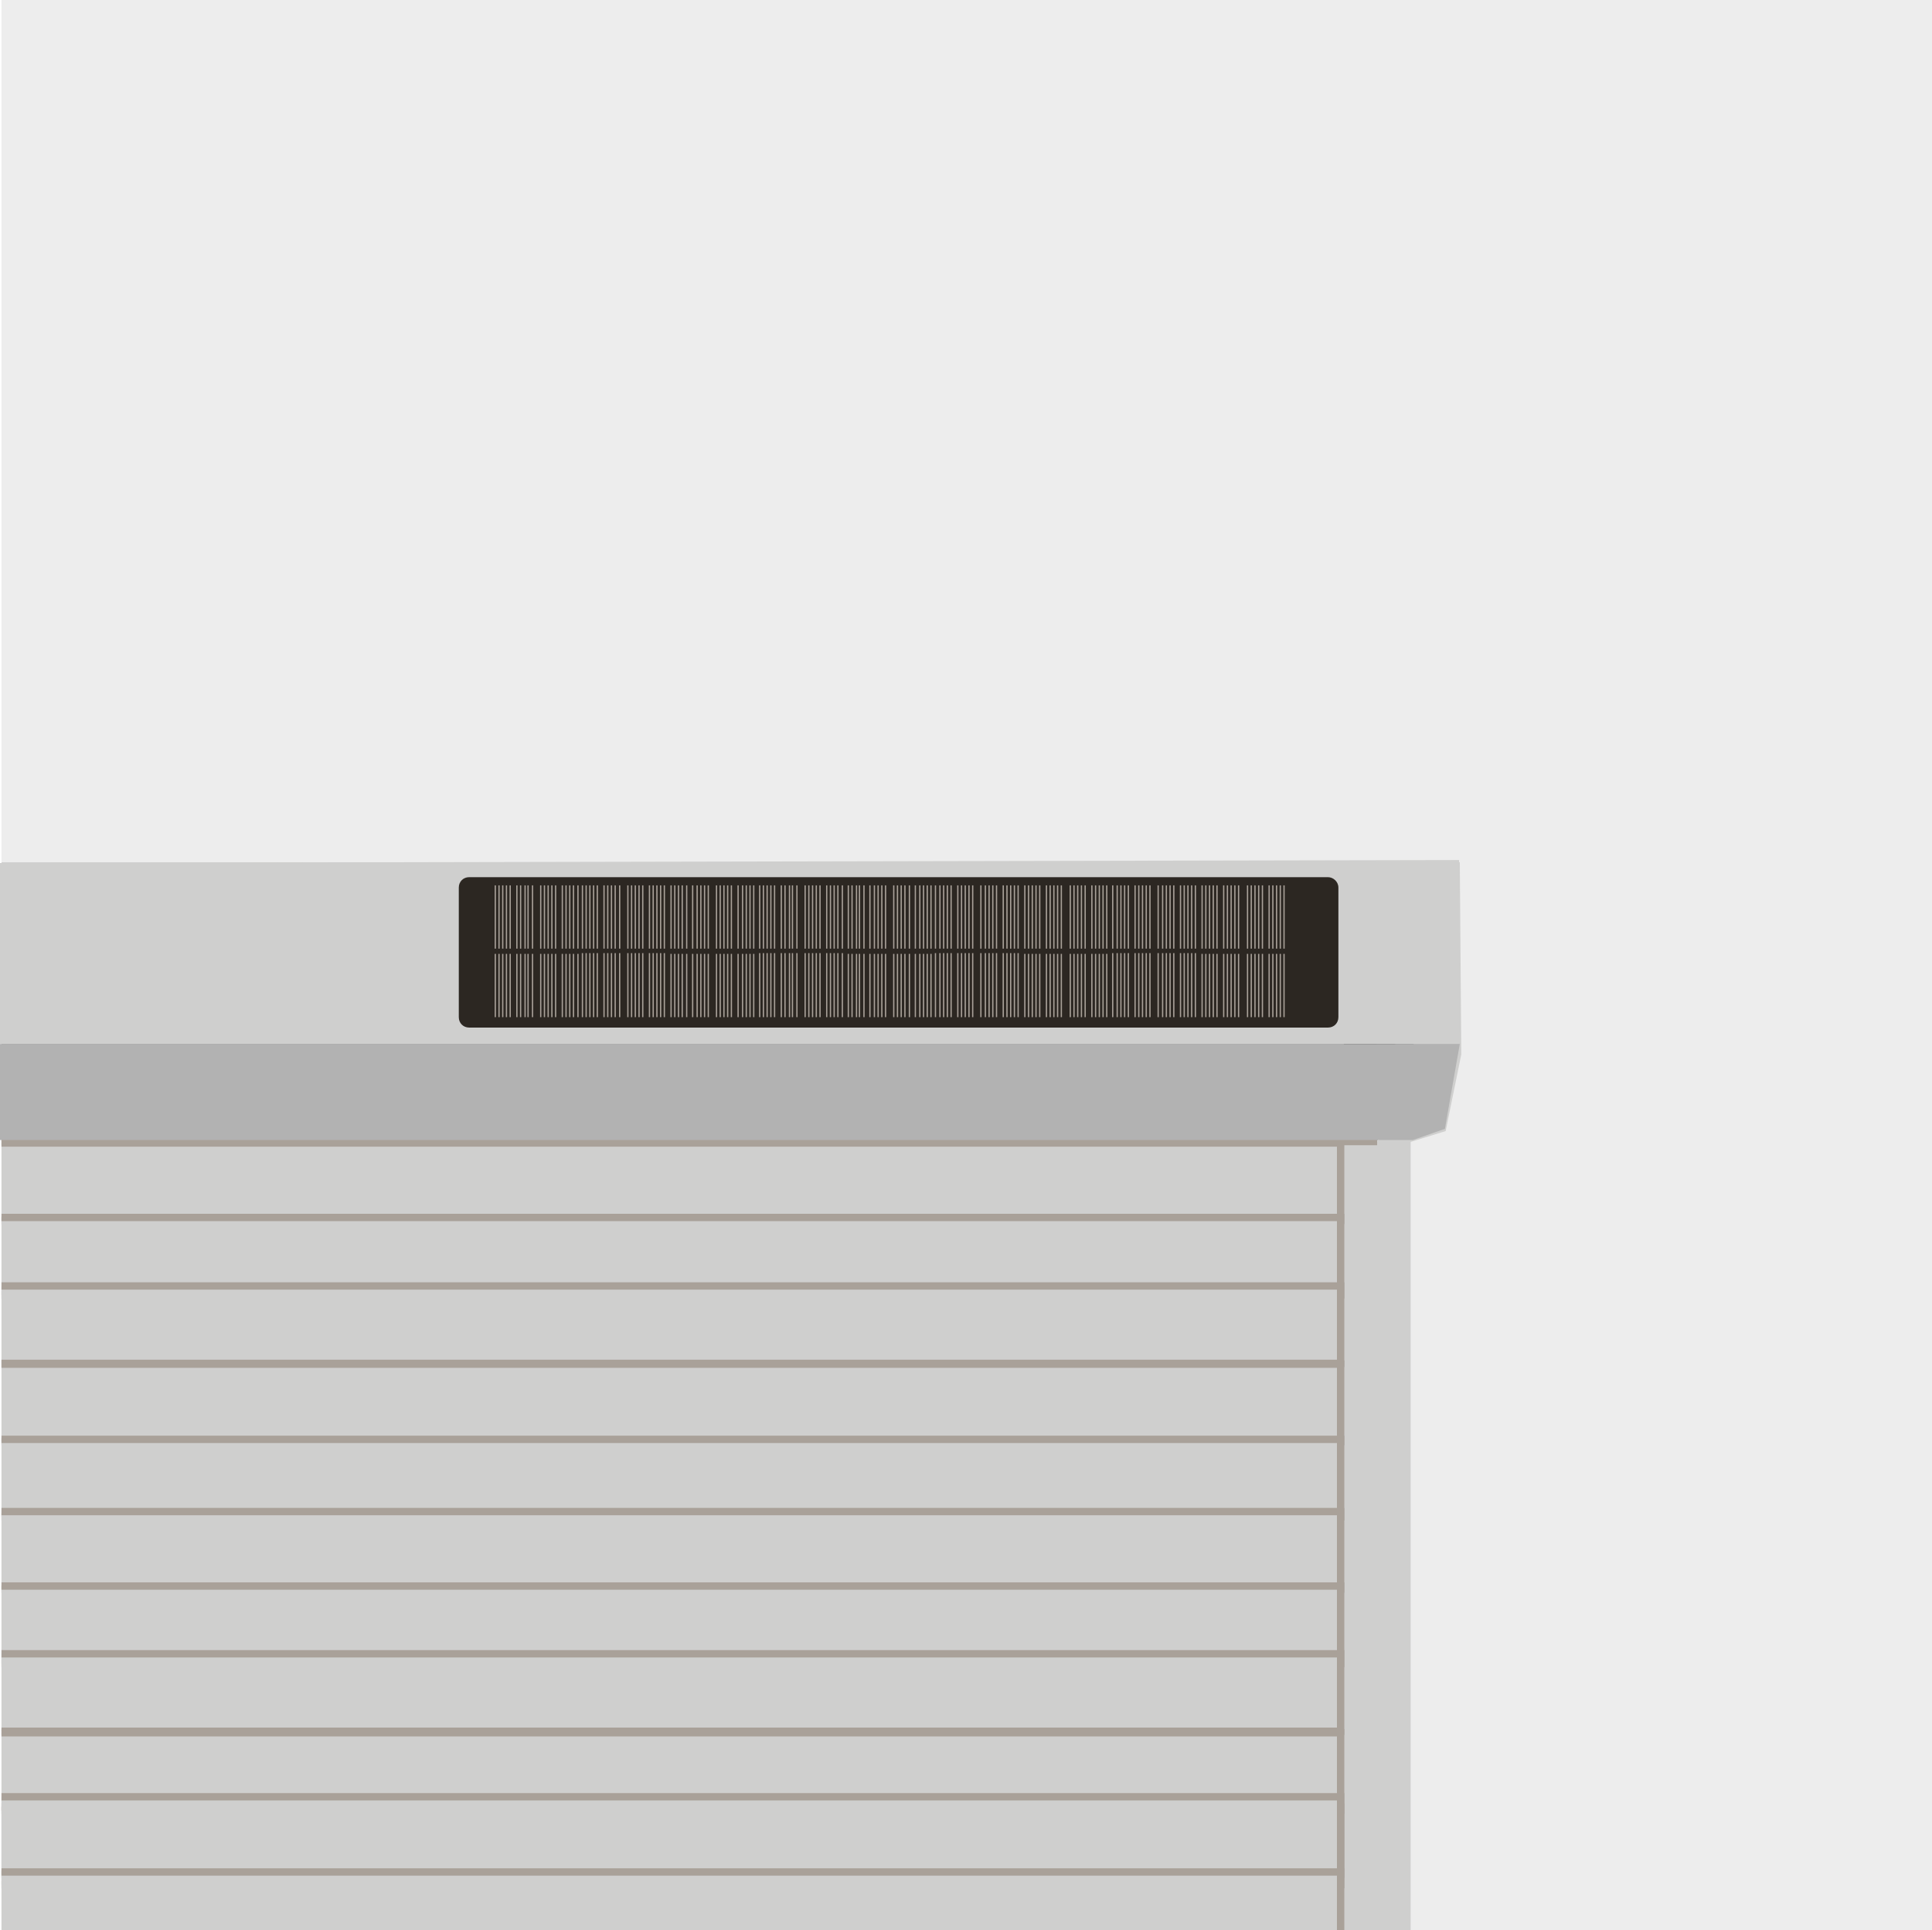 <?xml version="1.0" encoding="utf-8"?>
<!-- Generator: Adobe Illustrator 23.0.3, SVG Export Plug-In . SVG Version: 6.00 Build 0)  -->
<svg version="1.1" id="Layer_2" xmlns="http://www.w3.org/2000/svg" xmlns:xlink="http://www.w3.org/1999/xlink" x="0px" y="0px"
	 viewBox="0 0 259.4 259.2" style="enable-background:new 0 0 259.4 259.2;" xml:space="preserve">
<style type="text/css">
	.st0{clip-path:url(#SVGID_2_);}
	.st1{fill:#EDEDED;}
	.st2{fill:#212020;}
	.st3{fill:#CFCFCE;}
	.st4{fill:#727373;}
	.st5{fill:none;}
	.st6{fill:#515251;}
	.st7{opacity:0.33;fill:#212020;enable-background:new    ;}
	.st8{fill:#2C2722;stroke:#A9A199;stroke-width:0.25;stroke-miterlimit:10;}
	.st9{fill:#2C2722;stroke:#A9A199;stroke-width:0.26;stroke-miterlimit:10;}
	.st10{fill:#2C2722;stroke:#A9A199;stroke-width:0.38;stroke-miterlimit:10;}
	.st11{fill:#2C2722;stroke:#A9A199;stroke-width:0.44;stroke-miterlimit:10;}
	.st12{fill:#2C2722;stroke:#A9A199;stroke-width:0.31;stroke-miterlimit:10;}
	.st13{fill:#171616;stroke:#A9A199;stroke-width:0.26;stroke-miterlimit:10;}
	.st14{fill:#2D2C2C;}
	.st15{fill:#AEADAE;}
	.st16{fill:#939393;}
	.st17{fill:#686867;}
	.st18{fill:#828182;}
	.st19{fill:#CFCFCE;stroke:#A9A199;stroke-miterlimit:10;}
	.st20{fill:#CFCFCE;stroke:#A9A199;stroke-width:0.99;stroke-miterlimit:10;}
	.st21{fill:#B2B2B2;}
	.st22{fill:#2C2722;}
	.st23{fill:none;stroke:#A9A199;stroke-width:0.17;stroke-miterlimit:10;}
</style>
<g id="Layer_2-2">
	<g id="Layer_5">
		<g>
			<g>
				<defs>
					<rect id="SVGID_1_" x="0.2" y="0" width="259.2" height="259.2"/>
				</defs>
				<clipPath id="SVGID_2_">
					<use xlink:href="#SVGID_1_"  style="overflow:visible;"/>
				</clipPath>
				<g class="st0">
					<g>
						<rect x="-168.9" y="-76" class="st1" width="472.3" height="399.5"/>
						<polyline class="st2" points="189.3,144.5 194.2,144.5 193.2,148.9 188.4,149 189,146 						"/>
						<polygon class="st2" points="189.1,121.1 194.8,121.1 194.8,126.3 189.8,126.3 189.8,127.6 189.1,127.6 189.1,121.9 						"/>
						<polygon class="st3" points="-41.9,115.8 -41.9,142.2 -39.1,152.1 -33,153.6 -28.1,153.6 -33.2,151.8 -35.4,142.5 
							-35.4,126.4 -40.5,126.2 -40.5,121.1 5,121.4 6.5,123 25.2,122.9 25.2,121.4 29,121.3 29,122.9 98.6,122.6 98.6,121.3 
							102.2,121.3 102.2,122.8 106.8,122.8 107.3,122.3 107.3,121.5 183.3,121.2 189.1,121.1 194.8,121.1 194.8,126.3 189.8,126.3 
							189.8,141.6 189.3,144.5 194.2,144.5 193.2,148.9 188.4,149 187.9,151.7 184.1,153.6 188.6,153.6 194.1,151.9 196.2,141.6 
							196,115.8 						"/>
						<rect x="177.9" y="153.3" class="st3" width="11.5" height="138.8"/>
						<polygon class="st4" points="189.8,127.6 189.1,127.6 189.1,121.1 183.3,121.1 183.3,150.6 178,150.6 177.9,153.3 
							184.1,153.5 187.9,151.7 189.8,141.6 						"/>
						<line class="st5" x1="179.8" y1="127.9" x2="180.8" y2="130.3"/>
						<polygon class="st6" points="179.4,129.6 -27.6,129.4 -27.6,121.2 5,121.4 6.5,123 25.2,122.8 25.2,121.4 29,121.3 29,122.9 
							98.6,122.5 98.6,121.3 102.2,121.2 102.2,122.8 106.8,122.8 107.3,122.2 107.3,121.4 183.3,121 183.3,128.1 181.1,128.1 
													"/>
						<ellipse class="st7" cx="186.1" cy="135" rx="1.7" ry="8.4"/>
						<rect x="180" y="128.3" class="st8" width="5.4" height="0.7"/>
						<rect x="180.2" y="129" class="st8" width="5.4" height="1.2"/>
						<rect x="180.2" y="130.3" class="st9" width="5.9" height="1.2"/>
						<rect x="180.2" y="131.5" class="st9" width="5.9" height="1.2"/>
						<rect x="180.2" y="132.7" class="st10" width="5.9" height="2.6"/>
						<rect x="180.2" y="135.4" class="st11" width="6.2" height="3.3"/>
						<rect x="180.2" y="137.8" class="st12" width="5.4" height="1.9"/>
						<rect x="180.2" y="139.6" class="st13" width="5.4" height="1.3"/>
						<path class="st14" d="M187,128L187,128c1.8,8.1-0.3,14.9-0.4,14.9h-2.3v-0.4c2.7-9.7,0.5-14.2,0.5-14.2V128H187L187,128z"/>
						<g>
							<polygon class="st15" points="-30.2,135.5 -29.8,130.4 180.8,130.3 181.1,135.5 							"/>
							<polygon class="st16" points="-29.8,140.9 -30.2,135.5 181.1,135.5 180.4,140.5 							"/>
							<polygon class="st17" points="-28.6,142.8 -29.8,140.9 180.4,140.5 179.4,142.5 							"/>
							<polygon class="st18" points="-27.2,128.6 -29.8,130.4 180.8,130.3 180,128.3 							"/>
						</g>
						<rect x="-25.7" y="142.9" class="st19" width="210.1" height="10.4"/>
						<rect x="-26.3" y="153.5" class="st20" width="206.3" height="10.4"/>
						<rect x="-26.3" y="163.5" class="st20" width="206.3" height="10.4"/>
						<rect x="-26.3" y="172.7" class="st20" width="206.3" height="10.4"/>
						<rect x="-26.3" y="183.2" class="st20" width="206.3" height="10.4"/>
						<rect x="-26.3" y="193.3" class="st20" width="206.3" height="10.4"/>
						<rect x="-26.3" y="203" class="st20" width="206.3" height="10.4"/>
						<rect x="-26.3" y="213" class="st20" width="206.3" height="10.4"/>
						<rect x="-26.3" y="222.1" class="st20" width="206.3" height="10.4"/>
						<rect x="-26.3" y="232.7" class="st20" width="206.3" height="10.4"/>
						<rect x="-26.3" y="242.7" class="st20" width="206.3" height="10.4"/>
						<rect x="-26.3" y="241.3" class="st20" width="206.3" height="10.4"/>
						<rect x="-26.3" y="251.4" class="st20" width="206.3" height="10.4"/>
					</g>
				</g>
			</g>
		</g>
	</g>
	<polygon class="st3" points="0,115.9 0,140.2 196,140.2 195.9,115.5 	"/>
	<polygon class="st21" points="196,140.2 0,140.2 0,153.1 189.7,153.1 194,151.6 	"/>
</g>
<g>
	<path class="st22" d="M179.7,119.2v17.4c0,0.8-0.6,1.4-1.4,1.4H63c-0.8,0-1.4-0.6-1.4-1.4v-17.4c0-0.8,0.6-1.4,1.4-1.4h115.3
		C179,117.8,179.7,118.4,179.7,119.2z"/>
	<g>
		<line class="st23" x1="172.4" y1="127.4" x2="172.4" y2="118.9"/>
		<line class="st23" x1="172.4" y1="136.6" x2="172.4" y2="128.1"/>
		<line class="st23" x1="171.9" y1="127.4" x2="171.9" y2="118.9"/>
		<line class="st23" x1="171.9" y1="136.6" x2="171.9" y2="128.1"/>
		<line class="st23" x1="171.4" y1="127.4" x2="171.4" y2="118.9"/>
		<line class="st23" x1="171.4" y1="136.6" x2="171.4" y2="128.1"/>
		<line class="st23" x1="170.9" y1="127.4" x2="170.9" y2="118.9"/>
		<line class="st23" x1="170.9" y1="136.6" x2="170.9" y2="128.1"/>
		<line class="st23" x1="170.4" y1="127.4" x2="170.4" y2="118.9"/>
		<line class="st23" x1="170.4" y1="136.6" x2="170.4" y2="128.1"/>
	</g>
	<g>
		<line class="st23" x1="169.5" y1="127.4" x2="169.5" y2="118.9"/>
		<line class="st23" x1="169.5" y1="136.6" x2="169.5" y2="128.1"/>
		<line class="st23" x1="169" y1="127.4" x2="169" y2="118.9"/>
		<line class="st23" x1="169" y1="136.6" x2="169" y2="128.1"/>
		<line class="st23" x1="168.5" y1="127.4" x2="168.5" y2="118.9"/>
		<line class="st23" x1="168.5" y1="136.6" x2="168.5" y2="128.1"/>
		<line class="st23" x1="168" y1="127.4" x2="168" y2="118.9"/>
		<line class="st23" x1="168" y1="136.6" x2="168" y2="128.1"/>
		<line class="st23" x1="167.5" y1="127.4" x2="167.5" y2="118.9"/>
		<line class="st23" x1="167.5" y1="136.6" x2="167.5" y2="128.1"/>
	</g>
	<g>
		<line class="st23" x1="166.3" y1="127.4" x2="166.3" y2="118.9"/>
		<line class="st23" x1="166.3" y1="136.6" x2="166.3" y2="128.1"/>
		<line class="st23" x1="165.8" y1="127.4" x2="165.8" y2="118.9"/>
		<line class="st23" x1="165.8" y1="136.6" x2="165.8" y2="128.1"/>
		<line class="st23" x1="165.3" y1="127.4" x2="165.3" y2="118.9"/>
		<line class="st23" x1="165.3" y1="136.6" x2="165.3" y2="128.1"/>
		<line class="st23" x1="164.8" y1="127.4" x2="164.8" y2="118.9"/>
		<line class="st23" x1="164.8" y1="136.6" x2="164.8" y2="128.1"/>
		<line class="st23" x1="164.3" y1="127.4" x2="164.3" y2="118.9"/>
		<line class="st23" x1="164.3" y1="136.6" x2="164.3" y2="128.1"/>
	</g>
	<g>
		<line class="st23" x1="163.4" y1="127.4" x2="163.4" y2="118.9"/>
		<line class="st23" x1="163.4" y1="136.6" x2="163.4" y2="128.1"/>
		<line class="st23" x1="162.9" y1="127.4" x2="162.9" y2="118.9"/>
		<line class="st23" x1="162.9" y1="136.6" x2="162.9" y2="128.1"/>
		<line class="st23" x1="162.4" y1="127.4" x2="162.4" y2="118.9"/>
		<line class="st23" x1="162.4" y1="136.6" x2="162.4" y2="128.1"/>
		<line class="st23" x1="161.9" y1="127.4" x2="161.9" y2="118.9"/>
		<line class="st23" x1="161.9" y1="136.6" x2="161.9" y2="128.1"/>
		<line class="st23" x1="161.4" y1="127.4" x2="161.4" y2="118.9"/>
		<line class="st23" x1="161.4" y1="136.6" x2="161.4" y2="128.1"/>
	</g>
	<g>
		<line class="st23" x1="160.5" y1="127.4" x2="160.5" y2="118.9"/>
		<line class="st23" x1="160.5" y1="136.6" x2="160.5" y2="128"/>
		<line class="st23" x1="160" y1="127.4" x2="160" y2="118.9"/>
		<line class="st23" x1="160" y1="136.6" x2="160" y2="128"/>
		<line class="st23" x1="159.5" y1="127.4" x2="159.5" y2="118.9"/>
		<line class="st23" x1="159.5" y1="136.6" x2="159.5" y2="128"/>
		<line class="st23" x1="159" y1="127.4" x2="159" y2="118.9"/>
		<line class="st23" x1="159" y1="136.6" x2="159" y2="128"/>
		<line class="st23" x1="158.5" y1="127.4" x2="158.5" y2="118.9"/>
		<line class="st23" x1="158.5" y1="136.6" x2="158.5" y2="128"/>
	</g>
	<g>
		<line class="st23" x1="157.6" y1="127.4" x2="157.6" y2="118.9"/>
		<line class="st23" x1="157.6" y1="136.6" x2="157.6" y2="128"/>
		<line class="st23" x1="157.1" y1="127.4" x2="157.1" y2="118.9"/>
		<line class="st23" x1="157.1" y1="136.6" x2="157.1" y2="128"/>
		<line class="st23" x1="156.6" y1="127.4" x2="156.6" y2="118.9"/>
		<line class="st23" x1="156.6" y1="136.6" x2="156.6" y2="128"/>
		<line class="st23" x1="156.1" y1="127.4" x2="156.1" y2="118.9"/>
		<line class="st23" x1="156.1" y1="136.6" x2="156.1" y2="128"/>
		<line class="st23" x1="155.5" y1="127.4" x2="155.5" y2="118.9"/>
		<line class="st23" x1="155.5" y1="136.6" x2="155.5" y2="128"/>
	</g>
	<g>
		<line class="st23" x1="154.4" y1="127.4" x2="154.4" y2="118.9"/>
		<line class="st23" x1="154.4" y1="136.6" x2="154.4" y2="128"/>
		<line class="st23" x1="153.9" y1="127.4" x2="153.9" y2="118.9"/>
		<line class="st23" x1="153.9" y1="136.6" x2="153.9" y2="128"/>
		<line class="st23" x1="153.4" y1="127.4" x2="153.4" y2="118.9"/>
		<line class="st23" x1="153.4" y1="136.6" x2="153.4" y2="128"/>
		<line class="st23" x1="152.9" y1="127.4" x2="152.9" y2="118.9"/>
		<line class="st23" x1="152.9" y1="136.6" x2="152.9" y2="128"/>
		<line class="st23" x1="152.4" y1="127.4" x2="152.4" y2="118.9"/>
		<line class="st23" x1="152.4" y1="136.6" x2="152.4" y2="128"/>
	</g>
	<g>
		<line class="st23" x1="151.5" y1="127.4" x2="151.5" y2="118.9"/>
		<line class="st23" x1="151.5" y1="136.6" x2="151.5" y2="128"/>
		<line class="st23" x1="151" y1="127.4" x2="151" y2="118.9"/>
		<line class="st23" x1="151" y1="136.6" x2="151" y2="128"/>
		<line class="st23" x1="150.5" y1="127.4" x2="150.5" y2="118.9"/>
		<line class="st23" x1="150.5" y1="136.6" x2="150.5" y2="128"/>
		<line class="st23" x1="150" y1="127.4" x2="150" y2="118.9"/>
		<line class="st23" x1="150" y1="136.6" x2="150" y2="128"/>
		<line class="st23" x1="149.4" y1="127.4" x2="149.4" y2="118.9"/>
		<line class="st23" x1="149.4" y1="136.6" x2="149.4" y2="128"/>
	</g>
	<g>
		<line class="st23" x1="148.6" y1="127.4" x2="148.6" y2="118.9"/>
		<line class="st23" x1="148.6" y1="136.6" x2="148.6" y2="128.1"/>
		<line class="st23" x1="148.1" y1="127.4" x2="148.1" y2="118.9"/>
		<line class="st23" x1="148.1" y1="136.6" x2="148.1" y2="128.1"/>
		<line class="st23" x1="147.6" y1="127.4" x2="147.6" y2="118.9"/>
		<line class="st23" x1="147.6" y1="136.6" x2="147.6" y2="128.1"/>
		<line class="st23" x1="147.1" y1="127.4" x2="147.1" y2="118.9"/>
		<line class="st23" x1="147.1" y1="136.6" x2="147.1" y2="128.1"/>
		<line class="st23" x1="146.6" y1="127.4" x2="146.6" y2="118.9"/>
		<line class="st23" x1="146.6" y1="136.6" x2="146.6" y2="128.1"/>
	</g>
	<g>
		<line class="st23" x1="145.7" y1="127.4" x2="145.7" y2="118.9"/>
		<line class="st23" x1="145.7" y1="136.6" x2="145.7" y2="128.1"/>
		<line class="st23" x1="145.2" y1="127.4" x2="145.2" y2="118.9"/>
		<line class="st23" x1="145.2" y1="136.6" x2="145.2" y2="128.1"/>
		<line class="st23" x1="144.7" y1="127.4" x2="144.7" y2="118.9"/>
		<line class="st23" x1="144.7" y1="136.6" x2="144.7" y2="128.1"/>
		<line class="st23" x1="144.2" y1="127.4" x2="144.2" y2="118.9"/>
		<line class="st23" x1="144.2" y1="136.6" x2="144.2" y2="128.1"/>
		<line class="st23" x1="143.7" y1="127.4" x2="143.7" y2="118.9"/>
		<line class="st23" x1="143.7" y1="136.6" x2="143.7" y2="128.1"/>
	</g>
	<g>
		<line class="st23" x1="142.5" y1="127.4" x2="142.5" y2="118.9"/>
		<line class="st23" x1="142.5" y1="136.6" x2="142.5" y2="128.1"/>
		<line class="st23" x1="142" y1="127.4" x2="142" y2="118.9"/>
		<line class="st23" x1="142" y1="136.6" x2="142" y2="128.1"/>
		<line class="st23" x1="141.5" y1="127.4" x2="141.5" y2="118.9"/>
		<line class="st23" x1="141.5" y1="136.6" x2="141.5" y2="128.1"/>
		<line class="st23" x1="141" y1="127.4" x2="141" y2="118.9"/>
		<line class="st23" x1="141" y1="136.6" x2="141" y2="128.1"/>
		<line class="st23" x1="140.5" y1="127.4" x2="140.5" y2="118.9"/>
		<line class="st23" x1="140.5" y1="136.6" x2="140.5" y2="128.1"/>
	</g>
	<g>
		<line class="st23" x1="139.6" y1="127.4" x2="139.6" y2="118.9"/>
		<line class="st23" x1="139.6" y1="136.6" x2="139.6" y2="128.1"/>
		<line class="st23" x1="139.1" y1="127.4" x2="139.1" y2="118.9"/>
		<line class="st23" x1="139.1" y1="136.6" x2="139.1" y2="128.1"/>
		<line class="st23" x1="138.6" y1="127.4" x2="138.6" y2="118.9"/>
		<line class="st23" x1="138.6" y1="136.6" x2="138.6" y2="128.1"/>
		<line class="st23" x1="138.1" y1="127.4" x2="138.1" y2="118.9"/>
		<line class="st23" x1="138.1" y1="136.6" x2="138.1" y2="128.1"/>
		<line class="st23" x1="137.6" y1="127.4" x2="137.6" y2="118.9"/>
		<line class="st23" x1="137.6" y1="136.6" x2="137.6" y2="128.1"/>
	</g>
	<g>
		<line class="st23" x1="136.7" y1="127.4" x2="136.7" y2="118.9"/>
		<line class="st23" x1="136.7" y1="136.6" x2="136.7" y2="128"/>
		<line class="st23" x1="136.2" y1="127.4" x2="136.2" y2="118.9"/>
		<line class="st23" x1="136.2" y1="136.6" x2="136.2" y2="128"/>
		<line class="st23" x1="135.7" y1="127.4" x2="135.7" y2="118.9"/>
		<line class="st23" x1="135.7" y1="136.6" x2="135.7" y2="128"/>
		<line class="st23" x1="135.2" y1="127.4" x2="135.2" y2="118.9"/>
		<line class="st23" x1="135.2" y1="136.6" x2="135.2" y2="128"/>
		<line class="st23" x1="134.7" y1="127.4" x2="134.7" y2="118.9"/>
		<line class="st23" x1="134.7" y1="136.6" x2="134.7" y2="128"/>
	</g>
	<g>
		<line class="st23" x1="133.8" y1="127.4" x2="133.8" y2="118.9"/>
		<line class="st23" x1="133.8" y1="136.6" x2="133.8" y2="128"/>
		<line class="st23" x1="133.3" y1="127.4" x2="133.3" y2="118.9"/>
		<line class="st23" x1="133.3" y1="136.6" x2="133.3" y2="128"/>
		<line class="st23" x1="132.8" y1="127.4" x2="132.8" y2="118.9"/>
		<line class="st23" x1="132.8" y1="136.6" x2="132.8" y2="128"/>
		<line class="st23" x1="132.3" y1="127.4" x2="132.3" y2="118.9"/>
		<line class="st23" x1="132.3" y1="136.6" x2="132.3" y2="128"/>
		<line class="st23" x1="131.7" y1="127.4" x2="131.7" y2="118.9"/>
		<line class="st23" x1="131.7" y1="136.6" x2="131.7" y2="128"/>
	</g>
	<g>
		<line class="st23" x1="130.6" y1="127.4" x2="130.6" y2="118.9"/>
		<line class="st23" x1="130.6" y1="136.6" x2="130.6" y2="128"/>
		<line class="st23" x1="130.1" y1="127.4" x2="130.1" y2="118.9"/>
		<line class="st23" x1="130.1" y1="136.6" x2="130.1" y2="128"/>
		<line class="st23" x1="129.6" y1="127.4" x2="129.6" y2="118.9"/>
		<line class="st23" x1="129.6" y1="136.6" x2="129.6" y2="128"/>
		<line class="st23" x1="129.1" y1="127.4" x2="129.1" y2="118.9"/>
		<line class="st23" x1="129.1" y1="136.6" x2="129.1" y2="128"/>
		<line class="st23" x1="128.6" y1="127.4" x2="128.6" y2="118.9"/>
		<line class="st23" x1="128.6" y1="136.6" x2="128.6" y2="128"/>
	</g>
	<g>
		<line class="st23" x1="127.7" y1="127.4" x2="127.7" y2="118.9"/>
		<line class="st23" x1="127.7" y1="136.6" x2="127.7" y2="128"/>
		<line class="st23" x1="127.2" y1="127.4" x2="127.2" y2="118.9"/>
		<line class="st23" x1="127.2" y1="136.6" x2="127.2" y2="128"/>
		<line class="st23" x1="126.7" y1="127.4" x2="126.7" y2="118.9"/>
		<line class="st23" x1="126.7" y1="136.6" x2="126.7" y2="128"/>
		<line class="st23" x1="126.2" y1="127.4" x2="126.2" y2="118.9"/>
		<line class="st23" x1="126.2" y1="136.6" x2="126.2" y2="128"/>
		<line class="st23" x1="125.6" y1="127.4" x2="125.6" y2="118.9"/>
		<line class="st23" x1="125.6" y1="136.6" x2="125.6" y2="128"/>
	</g>
	<g>
		<line class="st23" x1="125" y1="127.4" x2="125" y2="118.9"/>
		<line class="st23" x1="125" y1="136.6" x2="125" y2="128.1"/>
		<line class="st23" x1="124.5" y1="127.4" x2="124.5" y2="118.9"/>
		<line class="st23" x1="124.5" y1="136.6" x2="124.5" y2="128.1"/>
		<line class="st23" x1="124" y1="127.4" x2="124" y2="118.9"/>
		<line class="st23" x1="124" y1="136.6" x2="124" y2="128.1"/>
		<line class="st23" x1="123.5" y1="127.4" x2="123.5" y2="118.9"/>
		<line class="st23" x1="123.5" y1="136.6" x2="123.5" y2="128.1"/>
		<line class="st23" x1="122.9" y1="127.4" x2="122.9" y2="118.9"/>
		<line class="st23" x1="122.9" y1="136.6" x2="122.9" y2="128.1"/>
	</g>
	<g>
		<line class="st23" x1="122.1" y1="127.4" x2="122.1" y2="118.9"/>
		<line class="st23" x1="122.1" y1="136.6" x2="122.1" y2="128.1"/>
		<line class="st23" x1="121.5" y1="127.4" x2="121.5" y2="118.9"/>
		<line class="st23" x1="121.5" y1="136.6" x2="121.5" y2="128.1"/>
		<line class="st23" x1="121" y1="127.4" x2="121" y2="118.9"/>
		<line class="st23" x1="121" y1="136.6" x2="121" y2="128.1"/>
		<line class="st23" x1="120.5" y1="127.4" x2="120.5" y2="118.9"/>
		<line class="st23" x1="120.5" y1="136.6" x2="120.5" y2="128.1"/>
		<line class="st23" x1="120" y1="127.4" x2="120" y2="118.9"/>
		<line class="st23" x1="120" y1="136.6" x2="120" y2="128.1"/>
	</g>
	<g>
		<line class="st23" x1="118.9" y1="127.4" x2="118.9" y2="118.9"/>
		<line class="st23" x1="118.9" y1="136.6" x2="118.9" y2="128.1"/>
		<line class="st23" x1="118.4" y1="127.4" x2="118.4" y2="118.9"/>
		<line class="st23" x1="118.4" y1="136.6" x2="118.4" y2="128.1"/>
		<line class="st23" x1="117.9" y1="127.4" x2="117.9" y2="118.9"/>
		<line class="st23" x1="117.9" y1="136.6" x2="117.9" y2="128.1"/>
		<line class="st23" x1="117.4" y1="127.4" x2="117.4" y2="118.9"/>
		<line class="st23" x1="117.4" y1="136.6" x2="117.4" y2="128.1"/>
		<line class="st23" x1="116.8" y1="127.4" x2="116.8" y2="118.9"/>
		<line class="st23" x1="116.8" y1="136.6" x2="116.8" y2="128.1"/>
	</g>
	<g>
		<line class="st23" x1="116" y1="127.4" x2="116" y2="118.9"/>
		<line class="st23" x1="116" y1="136.6" x2="116" y2="128.1"/>
		<line class="st23" x1="115.4" y1="127.4" x2="115.4" y2="118.9"/>
		<line class="st23" x1="115.4" y1="136.6" x2="115.4" y2="128.1"/>
		<line class="st23" x1="115" y1="127.4" x2="115" y2="118.9"/>
		<line class="st23" x1="115" y1="136.6" x2="115" y2="128.1"/>
		<line class="st23" x1="114.4" y1="127.4" x2="114.4" y2="118.9"/>
		<line class="st23" x1="114.4" y1="136.6" x2="114.4" y2="128.1"/>
		<line class="st23" x1="113.9" y1="127.4" x2="113.9" y2="118.9"/>
		<line class="st23" x1="113.9" y1="136.6" x2="113.9" y2="128.1"/>
	</g>
	<g>
		<line class="st23" x1="113.1" y1="127.4" x2="113.1" y2="118.9"/>
		<line class="st23" x1="113.1" y1="136.6" x2="113.1" y2="128"/>
		<line class="st23" x1="112.5" y1="127.4" x2="112.5" y2="118.9"/>
		<line class="st23" x1="112.5" y1="136.6" x2="112.5" y2="128"/>
		<line class="st23" x1="112" y1="127.4" x2="112" y2="118.9"/>
		<line class="st23" x1="112" y1="136.6" x2="112" y2="128"/>
		<line class="st23" x1="111.5" y1="127.4" x2="111.5" y2="118.9"/>
		<line class="st23" x1="111.5" y1="136.6" x2="111.5" y2="128"/>
		<line class="st23" x1="111" y1="127.4" x2="111" y2="118.9"/>
		<line class="st23" x1="111" y1="136.6" x2="111" y2="128"/>
	</g>
	<g>
		<line class="st23" x1="110.1" y1="127.4" x2="110.1" y2="118.9"/>
		<line class="st23" x1="110.1" y1="136.6" x2="110.1" y2="128"/>
		<line class="st23" x1="109.6" y1="127.4" x2="109.6" y2="118.9"/>
		<line class="st23" x1="109.6" y1="136.6" x2="109.6" y2="128"/>
		<line class="st23" x1="109.1" y1="127.4" x2="109.1" y2="118.9"/>
		<line class="st23" x1="109.1" y1="136.6" x2="109.1" y2="128"/>
		<line class="st23" x1="108.6" y1="127.4" x2="108.6" y2="118.9"/>
		<line class="st23" x1="108.6" y1="136.6" x2="108.6" y2="128"/>
		<line class="st23" x1="108.1" y1="127.4" x2="108.1" y2="118.9"/>
		<line class="st23" x1="108.1" y1="136.6" x2="108.1" y2="128"/>
	</g>
	<g>
		<line class="st23" x1="107" y1="127.4" x2="107" y2="118.9"/>
		<line class="st23" x1="107" y1="136.6" x2="107" y2="128"/>
		<line class="st23" x1="106.4" y1="127.4" x2="106.4" y2="118.9"/>
		<line class="st23" x1="106.4" y1="136.6" x2="106.4" y2="128"/>
		<line class="st23" x1="106" y1="127.4" x2="106" y2="118.9"/>
		<line class="st23" x1="106" y1="136.6" x2="106" y2="128"/>
		<line class="st23" x1="105.4" y1="127.4" x2="105.4" y2="118.9"/>
		<line class="st23" x1="105.4" y1="136.6" x2="105.4" y2="128"/>
		<line class="st23" x1="104.9" y1="127.4" x2="104.9" y2="118.9"/>
		<line class="st23" x1="104.9" y1="136.6" x2="104.9" y2="128"/>
	</g>
	<g>
		<line class="st23" x1="104" y1="127.4" x2="104" y2="118.9"/>
		<line class="st23" x1="104" y1="136.6" x2="104" y2="128"/>
		<line class="st23" x1="103.5" y1="127.4" x2="103.5" y2="118.9"/>
		<line class="st23" x1="103.5" y1="136.6" x2="103.5" y2="128"/>
		<line class="st23" x1="103" y1="127.4" x2="103" y2="118.9"/>
		<line class="st23" x1="103" y1="136.6" x2="103" y2="128"/>
		<line class="st23" x1="102.5" y1="127.4" x2="102.5" y2="118.9"/>
		<line class="st23" x1="102.5" y1="136.6" x2="102.5" y2="128"/>
		<line class="st23" x1="102" y1="127.4" x2="102" y2="118.9"/>
		<line class="st23" x1="102" y1="136.6" x2="102" y2="128"/>
	</g>
	<g>
		<line class="st23" x1="101.2" y1="127.4" x2="101.2" y2="118.9"/>
		<line class="st23" x1="101.2" y1="136.6" x2="101.2" y2="128.1"/>
		<line class="st23" x1="100.7" y1="127.4" x2="100.7" y2="118.9"/>
		<line class="st23" x1="100.7" y1="136.6" x2="100.7" y2="128.1"/>
		<line class="st23" x1="100.2" y1="127.4" x2="100.2" y2="118.9"/>
		<line class="st23" x1="100.2" y1="136.6" x2="100.2" y2="128.1"/>
		<line class="st23" x1="99.7" y1="127.4" x2="99.7" y2="118.9"/>
		<line class="st23" x1="99.7" y1="136.6" x2="99.7" y2="128.1"/>
		<line class="st23" x1="99.1" y1="127.4" x2="99.1" y2="118.9"/>
		<line class="st23" x1="99.1" y1="136.6" x2="99.1" y2="128.1"/>
	</g>
	<g>
		<line class="st23" x1="98.2" y1="127.4" x2="98.2" y2="118.9"/>
		<line class="st23" x1="98.2" y1="136.6" x2="98.2" y2="128.1"/>
		<line class="st23" x1="97.7" y1="127.4" x2="97.7" y2="118.9"/>
		<line class="st23" x1="97.7" y1="136.6" x2="97.7" y2="128.1"/>
		<line class="st23" x1="97.2" y1="127.4" x2="97.2" y2="118.9"/>
		<line class="st23" x1="97.2" y1="136.6" x2="97.2" y2="128.1"/>
		<line class="st23" x1="96.7" y1="127.4" x2="96.7" y2="118.9"/>
		<line class="st23" x1="96.7" y1="136.6" x2="96.7" y2="128.1"/>
		<line class="st23" x1="96.2" y1="127.4" x2="96.2" y2="118.9"/>
		<line class="st23" x1="96.2" y1="136.6" x2="96.2" y2="128.1"/>
	</g>
	<g>
		<line class="st23" x1="95.1" y1="127.4" x2="95.1" y2="118.9"/>
		<line class="st23" x1="95.1" y1="136.6" x2="95.1" y2="128.1"/>
		<line class="st23" x1="94.6" y1="127.4" x2="94.6" y2="118.9"/>
		<line class="st23" x1="94.6" y1="136.6" x2="94.6" y2="128.1"/>
		<line class="st23" x1="94.1" y1="127.4" x2="94.1" y2="118.9"/>
		<line class="st23" x1="94.1" y1="136.6" x2="94.1" y2="128.1"/>
		<line class="st23" x1="93.6" y1="127.4" x2="93.6" y2="118.9"/>
		<line class="st23" x1="93.6" y1="136.6" x2="93.6" y2="128.1"/>
		<line class="st23" x1="93" y1="127.4" x2="93" y2="118.9"/>
		<line class="st23" x1="93" y1="136.6" x2="93" y2="128.1"/>
	</g>
	<g>
		<line class="st23" x1="92.2" y1="127.4" x2="92.2" y2="118.9"/>
		<line class="st23" x1="92.2" y1="136.6" x2="92.2" y2="128.1"/>
		<line class="st23" x1="91.6" y1="127.4" x2="91.6" y2="118.9"/>
		<line class="st23" x1="91.6" y1="136.6" x2="91.6" y2="128.1"/>
		<line class="st23" x1="91.1" y1="127.4" x2="91.1" y2="118.9"/>
		<line class="st23" x1="91.1" y1="136.6" x2="91.1" y2="128.1"/>
		<line class="st23" x1="90.6" y1="127.4" x2="90.6" y2="118.9"/>
		<line class="st23" x1="90.6" y1="136.6" x2="90.6" y2="128.1"/>
		<line class="st23" x1="90.1" y1="127.4" x2="90.1" y2="118.9"/>
		<line class="st23" x1="90.1" y1="136.6" x2="90.1" y2="128.1"/>
	</g>
	<g>
		<line class="st23" x1="89.2" y1="127.4" x2="89.2" y2="118.9"/>
		<line class="st23" x1="89.2" y1="136.6" x2="89.2" y2="128"/>
		<line class="st23" x1="88.7" y1="127.4" x2="88.7" y2="118.9"/>
		<line class="st23" x1="88.7" y1="136.6" x2="88.7" y2="128"/>
		<line class="st23" x1="88.2" y1="127.4" x2="88.2" y2="118.9"/>
		<line class="st23" x1="88.2" y1="136.6" x2="88.2" y2="128"/>
		<line class="st23" x1="87.7" y1="127.4" x2="87.7" y2="118.9"/>
		<line class="st23" x1="87.7" y1="136.6" x2="87.7" y2="128"/>
		<line class="st23" x1="87.2" y1="127.4" x2="87.2" y2="118.9"/>
		<line class="st23" x1="87.2" y1="136.6" x2="87.2" y2="128"/>
	</g>
	<g>
		<line class="st23" x1="86.3" y1="127.4" x2="86.3" y2="118.9"/>
		<line class="st23" x1="86.3" y1="136.6" x2="86.3" y2="128"/>
		<line class="st23" x1="85.8" y1="127.4" x2="85.8" y2="118.9"/>
		<line class="st23" x1="85.8" y1="136.6" x2="85.8" y2="128"/>
		<line class="st23" x1="85.3" y1="127.4" x2="85.3" y2="118.9"/>
		<line class="st23" x1="85.3" y1="136.6" x2="85.3" y2="128"/>
		<line class="st23" x1="84.8" y1="127.4" x2="84.8" y2="118.9"/>
		<line class="st23" x1="84.8" y1="136.6" x2="84.8" y2="128"/>
		<line class="st23" x1="84.3" y1="127.4" x2="84.3" y2="118.9"/>
		<line class="st23" x1="84.3" y1="136.6" x2="84.3" y2="128"/>
	</g>
	<g>
		<line class="st23" x1="83.2" y1="127.4" x2="83.2" y2="118.9"/>
		<line class="st23" x1="83.2" y1="136.6" x2="83.2" y2="128"/>
		<line class="st23" x1="82.6" y1="127.4" x2="82.6" y2="118.9"/>
		<line class="st23" x1="82.6" y1="136.6" x2="82.6" y2="128"/>
		<line class="st23" x1="82.1" y1="127.4" x2="82.1" y2="118.9"/>
		<line class="st23" x1="82.1" y1="136.6" x2="82.1" y2="128"/>
		<line class="st23" x1="81.6" y1="127.4" x2="81.6" y2="118.9"/>
		<line class="st23" x1="81.6" y1="136.6" x2="81.6" y2="128"/>
		<line class="st23" x1="81.1" y1="127.4" x2="81.1" y2="118.9"/>
		<line class="st23" x1="81.1" y1="136.6" x2="81.1" y2="128"/>
	</g>
	<g>
		<line class="st23" x1="80.2" y1="127.4" x2="80.2" y2="118.9"/>
		<line class="st23" x1="80.2" y1="136.6" x2="80.2" y2="128"/>
		<line class="st23" x1="79.7" y1="127.4" x2="79.7" y2="118.9"/>
		<line class="st23" x1="79.7" y1="136.6" x2="79.7" y2="128"/>
		<line class="st23" x1="79.2" y1="127.4" x2="79.2" y2="118.9"/>
		<line class="st23" x1="79.2" y1="136.6" x2="79.2" y2="128"/>
		<line class="st23" x1="78.7" y1="127.4" x2="78.7" y2="118.9"/>
		<line class="st23" x1="78.7" y1="136.6" x2="78.7" y2="128"/>
		<line class="st23" x1="78.2" y1="127.4" x2="78.2" y2="118.9"/>
		<line class="st23" x1="78.2" y1="136.6" x2="78.2" y2="128"/>
	</g>
	<g>
		<line class="st23" x1="77.6" y1="127.4" x2="77.6" y2="118.9"/>
		<line class="st23" x1="77.6" y1="136.6" x2="77.6" y2="128.1"/>
		<line class="st23" x1="77" y1="127.4" x2="77" y2="118.9"/>
		<line class="st23" x1="77" y1="136.6" x2="77" y2="128.1"/>
		<line class="st23" x1="76.5" y1="127.4" x2="76.5" y2="118.9"/>
		<line class="st23" x1="76.5" y1="136.6" x2="76.5" y2="128.1"/>
		<line class="st23" x1="76" y1="127.4" x2="76" y2="118.9"/>
		<line class="st23" x1="76" y1="136.6" x2="76" y2="128.1"/>
		<line class="st23" x1="75.5" y1="127.4" x2="75.5" y2="118.9"/>
		<line class="st23" x1="75.5" y1="136.6" x2="75.5" y2="128.1"/>
	</g>
	<g>
		<line class="st23" x1="74.6" y1="127.4" x2="74.6" y2="118.9"/>
		<line class="st23" x1="74.6" y1="136.6" x2="74.6" y2="128.1"/>
		<line class="st23" x1="74.1" y1="127.4" x2="74.1" y2="118.9"/>
		<line class="st23" x1="74.1" y1="136.6" x2="74.1" y2="128.1"/>
		<line class="st23" x1="73.6" y1="127.4" x2="73.6" y2="118.9"/>
		<line class="st23" x1="73.6" y1="136.6" x2="73.6" y2="128.1"/>
		<line class="st23" x1="73.1" y1="127.4" x2="73.1" y2="118.9"/>
		<line class="st23" x1="73.1" y1="136.6" x2="73.1" y2="128.1"/>
		<line class="st23" x1="72.6" y1="127.4" x2="72.6" y2="118.9"/>
		<line class="st23" x1="72.6" y1="136.6" x2="72.6" y2="128.1"/>
	</g>
	<g>
		<line class="st23" x1="71.5" y1="127.4" x2="71.5" y2="118.9"/>
		<line class="st23" x1="71.5" y1="136.6" x2="71.5" y2="128.1"/>
		<line class="st23" x1="70.9" y1="127.4" x2="70.9" y2="118.9"/>
		<line class="st23" x1="70.9" y1="136.6" x2="70.9" y2="128.1"/>
		<line class="st23" x1="70.5" y1="127.4" x2="70.5" y2="118.9"/>
		<line class="st23" x1="70.5" y1="136.6" x2="70.5" y2="128.1"/>
		<line class="st23" x1="69.9" y1="127.4" x2="69.9" y2="118.9"/>
		<line class="st23" x1="69.9" y1="136.6" x2="69.9" y2="128.1"/>
		<line class="st23" x1="69.4" y1="127.4" x2="69.4" y2="118.9"/>
		<line class="st23" x1="69.4" y1="136.6" x2="69.4" y2="128.1"/>
	</g>
	<g>
		<line class="st23" x1="68.5" y1="127.4" x2="68.5" y2="118.9"/>
		<line class="st23" x1="68.5" y1="136.6" x2="68.5" y2="128.1"/>
		<line class="st23" x1="68" y1="127.4" x2="68" y2="118.9"/>
		<line class="st23" x1="68" y1="136.6" x2="68" y2="128.1"/>
		<line class="st23" x1="67.5" y1="127.4" x2="67.5" y2="118.9"/>
		<line class="st23" x1="67.5" y1="136.6" x2="67.5" y2="128.1"/>
		<line class="st23" x1="67" y1="127.4" x2="67" y2="118.9"/>
		<line class="st23" x1="67" y1="136.6" x2="67" y2="128.1"/>
		<line class="st23" x1="66.5" y1="127.4" x2="66.5" y2="118.9"/>
		<line class="st23" x1="66.5" y1="136.6" x2="66.5" y2="128.1"/>
	</g>
</g>
</svg>
